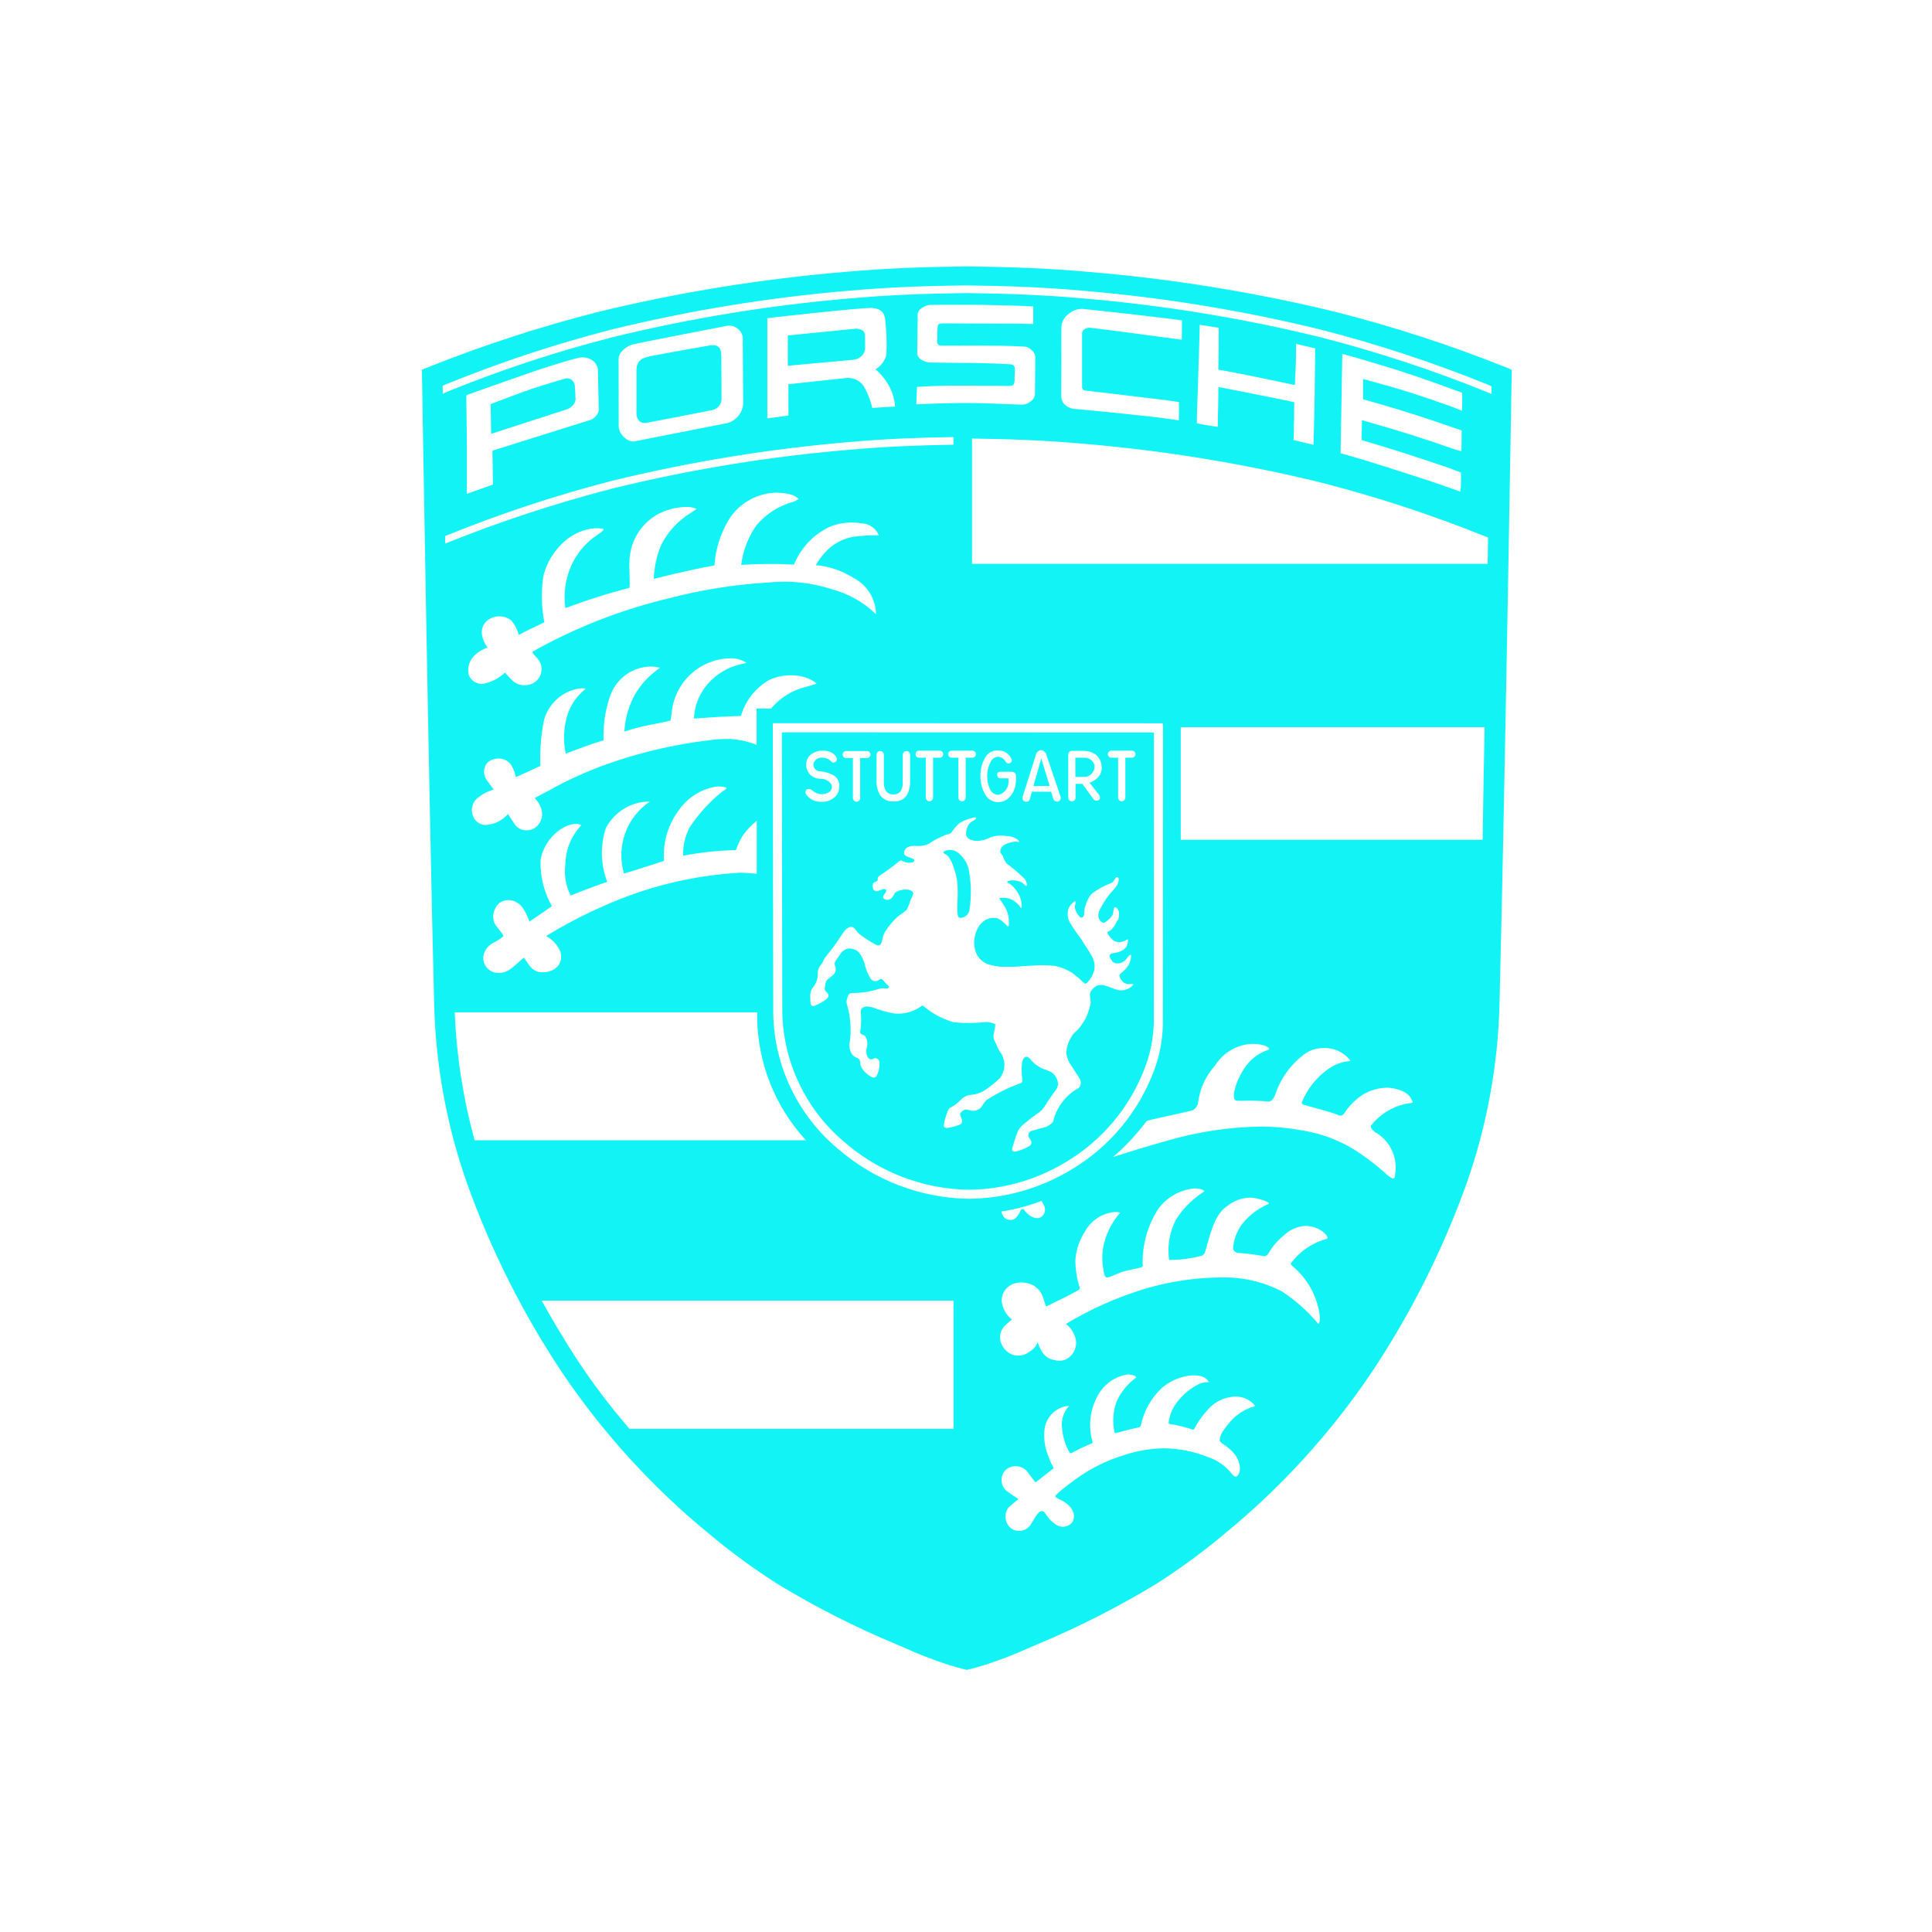 <svg width="80" height="80" viewBox="0 0 80 80" fill="none" xmlns="http://www.w3.org/2000/svg">
<path d="M40.11 11.033C41.813 11.054 43.341 11.104 45.034 11.255C48.488 11.541 51.915 12.094 55.283 12.91C57.725 13.53 60.123 14.312 62.461 15.251C62.508 15.27 62.553 15.291 62.598 15.315C62.598 15.315 62.312 32.842 62.092 41.53C62.034 44.089 61.571 46.622 60.718 49.033C59.732 51.776 58.418 54.389 56.805 56.815C55.118 59.319 53.077 61.563 50.746 63.478C49.834 64.245 48.872 64.951 47.867 65.592C46.293 66.546 44.651 67.381 42.952 68.088C42.39 68.326 41.9 68.554 41.454 68.705C40.991 68.884 40.517 69.032 40.034 69.147C39.551 69.032 39.076 68.884 38.613 68.705C38.167 68.554 37.678 68.329 37.116 68.088C35.418 67.381 33.774 66.546 32.2 65.592C31.195 64.951 30.233 64.245 29.321 63.478C26.991 61.563 24.95 59.319 23.263 56.815C21.65 54.389 20.336 51.776 19.35 49.033C18.497 46.622 18.033 44.089 17.976 41.53C17.756 32.867 17.471 15.407 17.47 15.307C17.47 15.307 17.517 15.29 17.614 15.251C19.952 14.312 22.351 13.53 24.792 12.91C28.16 12.094 31.587 11.541 35.04 11.255C36.733 11.105 38.262 11.054 39.965 11.033H40.11ZM46.69 56.912C46.433 56.953 46.189 57.052 45.977 57.201C45.764 57.351 45.588 57.547 45.462 57.776C45.298 58.067 45.193 58.39 45.155 58.723C45.118 59.056 45.147 59.394 45.242 59.715C45.242 59.724 45.241 59.732 45.237 59.74C45.233 59.748 45.228 59.756 45.221 59.762C44.932 59.881 44.651 60.015 44.377 60.165C44.357 60.175 44.328 60.197 44.287 60.142C44.115 59.844 44.011 59.511 43.981 59.168C43.954 58.997 43.965 58.821 44.016 58.655C44.066 58.489 44.154 58.337 44.273 58.21C44.031 58.228 43.801 58.325 43.619 58.486C43.437 58.646 43.313 58.862 43.265 59.101C43.203 59.491 43.248 59.892 43.395 60.258C43.456 60.433 43.53 60.603 43.617 60.766C43.622 60.775 43.623 60.785 43.621 60.795C43.619 60.805 43.613 60.814 43.605 60.819C43.567 60.847 43.027 61.261 42.926 61.349C42.897 61.373 42.871 61.377 42.851 61.355C42.83 61.332 42.58 60.987 42.575 60.982C42.526 60.912 42.464 60.854 42.393 60.809C42.321 60.764 42.241 60.733 42.157 60.72C42.074 60.706 41.988 60.709 41.906 60.729C41.824 60.748 41.746 60.785 41.678 60.835C41.616 60.888 41.566 60.953 41.53 61.026C41.495 61.1 41.475 61.181 41.472 61.263C41.469 61.344 41.482 61.426 41.512 61.502C41.542 61.578 41.587 61.648 41.645 61.705C41.787 61.827 42.142 62.054 42.173 62.075C42.027 62.185 41.886 62.304 41.754 62.43C41.659 62.56 41.618 62.722 41.64 62.881C41.661 63.04 41.743 63.185 41.869 63.285C41.986 63.371 42.132 63.407 42.275 63.388C42.419 63.368 42.549 63.294 42.639 63.181C42.764 63.038 42.927 62.635 43.091 62.584C43.327 62.511 43.226 62.811 43.764 63.156C43.86 63.211 43.972 63.232 44.082 63.216C44.192 63.2 44.294 63.148 44.371 63.069C44.556 62.853 44.539 62.377 43.83 62.063C43.771 62.03 43.642 61.987 43.718 61.911C43.891 61.75 44.073 61.599 44.263 61.457C44.353 61.391 44.443 61.325 44.53 61.257C45.142 60.812 45.823 60.472 46.546 60.252C47.084 60.073 47.647 59.977 48.214 59.971C48.826 59.98 49.432 60.101 50.002 60.327C50.409 60.459 50.767 60.713 51.028 61.053C51.226 61.305 51.374 60.968 51.338 60.726C51.306 60.509 51.23 60.175 50.615 59.776C50.501 59.7 50.493 59.654 50.518 59.548C50.542 59.442 50.553 59.325 50.944 58.867C51.211 58.561 51.561 58.339 51.952 58.231C52.007 58.204 51.781 58.028 51.781 58.028C51.598 57.894 51.376 57.824 51.149 57.83C50.782 57.84 50.43 57.98 50.156 58.226C49.869 58.502 49.63 58.824 49.447 59.179C49.44 59.185 49.43 59.19 49.421 59.194C49.411 59.197 49.401 59.198 49.392 59.197C49.073 59.089 48.744 59.01 48.411 58.96C48.398 58.957 48.392 58.914 48.392 58.893C48.435 58.559 48.575 58.246 48.795 57.992C49.029 57.705 49.322 57.471 49.652 57.306C49.924 57.191 50.088 57.262 50.046 57.21C49.983 57.131 49.907 56.932 49.33 56.953C48.886 56.996 48.465 57.172 48.124 57.46C47.67 57.878 47.36 58.43 47.238 59.036C47.225 59.065 47.203 59.087 47.175 59.101C46.842 59.171 46.529 59.252 46.206 59.34C46.19 59.343 46.151 59.326 46.15 59.313C46.057 58.89 46.085 58.449 46.233 58.042C46.411 57.642 46.693 57.297 47.048 57.041C47.028 56.923 46.713 56.912 46.69 56.912ZM22.432 53.858C22.884 54.676 23.372 55.491 23.898 56.301C24.557 57.302 25.281 58.258 26.065 59.163H39.483L39.484 53.858H22.432ZM49.425 49.212C49.14 49.244 48.865 49.333 48.615 49.475C48.366 49.617 48.147 49.808 47.974 50.037C47.526 50.724 47.296 51.532 47.315 52.353C47.314 52.382 47.352 52.454 47.22 52.49C46.99 52.553 46.646 52.596 46.395 52.691C46.199 52.766 45.879 52.933 45.799 52.888C45.718 52.842 45.706 52.682 45.688 52.551C45.632 52.257 45.629 51.955 45.68 51.66C45.777 51.133 46.014 50.641 46.365 50.236C46.465 50.15 45.461 50.07 44.934 50.978C44.701 51.333 44.562 51.741 44.529 52.165C44.528 52.547 44.586 52.928 44.701 53.292C44.729 53.392 44.662 53.418 44.655 53.42L44.474 53.521C44.132 53.713 43.628 53.943 43.343 54.087C43.328 54.083 43.313 54.076 43.301 54.066C43.182 53.722 43.167 53.487 42.836 53.253C42.7 53.171 42.547 53.121 42.389 53.108C42.231 53.094 42.072 53.116 41.924 53.173C41.79 53.231 41.676 53.328 41.597 53.45C41.517 53.573 41.476 53.716 41.477 53.862C41.491 54.014 41.535 54.161 41.608 54.295C41.681 54.428 41.781 54.544 41.9 54.637C41.892 54.644 41.843 54.689 41.659 54.847C41.524 54.96 41.438 55.122 41.417 55.297C41.396 55.472 41.443 55.649 41.547 55.791C41.602 55.878 41.675 55.953 41.761 56.01C41.846 56.067 41.943 56.106 42.044 56.123C42.145 56.14 42.249 56.136 42.349 56.111C42.448 56.085 42.541 56.038 42.622 55.974C42.781 55.888 42.904 55.749 42.969 55.58C43.031 55.74 43.164 56.245 43.658 56.314C43.758 56.347 43.865 56.356 43.97 56.339C44.074 56.322 44.173 56.28 44.257 56.216C44.395 56.112 44.493 55.963 44.535 55.795C44.578 55.627 44.562 55.45 44.49 55.293C44.421 55.104 44.297 54.94 44.134 54.823C45.156 54.206 46.25 53.719 47.392 53.372C48.416 53.065 49.478 52.905 50.547 52.896C51.424 52.871 52.294 53.069 53.074 53.471C53.643 53.841 54.154 54.296 54.587 54.819C54.683 54.776 54.642 54.497 54.642 54.434C54.528 53.643 54.123 52.923 53.507 52.417C53.405 52.326 53.467 52.292 53.488 52.266C53.857 51.785 54.376 51.442 54.961 51.291C55.057 51.258 54.718 50.762 54.036 50.762C53.711 50.785 53.404 50.922 53.169 51.149C52.925 51.343 52.717 51.58 52.555 51.847C52.529 51.891 52.448 52.035 52.339 52.015C51.975 51.947 51.606 51.901 51.236 51.876C51.227 51.874 51.023 51.818 51.065 51.627C51.1 51.276 51.234 50.943 51.451 50.665C51.736 50.313 52.102 50.036 52.517 49.857C52.667 49.781 51.994 49.577 51.738 49.591C51.391 49.607 51.058 49.736 50.791 49.959C50.242 50.328 50.065 51.313 49.901 51.836C49.893 51.872 49.876 51.906 49.852 51.934C49.827 51.962 49.797 51.983 49.763 51.996C49.322 52.114 48.869 52.173 48.413 52.172C48.33 51.608 48.424 51.032 48.682 50.525C48.897 50.176 49.169 49.867 49.487 49.611C49.6 49.516 49.72 49.428 49.845 49.35C49.94 49.288 49.634 49.191 49.425 49.212ZM43.129 49.725C42.59 49.932 42.031 50.08 41.46 50.165C41.475 50.212 41.492 50.258 41.513 50.303C41.535 50.365 41.577 50.418 41.631 50.455C41.685 50.492 41.749 50.512 41.815 50.511C41.999 50.538 42.135 50.408 42.273 50.103C42.292 50.078 42.372 50.044 42.39 50.073C42.534 50.311 42.866 50.527 43.092 50.407C43.136 50.38 43.174 50.344 43.204 50.302C43.234 50.259 43.254 50.211 43.265 50.16C43.275 50.109 43.274 50.057 43.264 50.006C43.253 49.955 43.232 49.907 43.202 49.865L43.129 49.725ZM32.035 29.945C32.004 29.945 31.999 29.958 31.999 29.989L32.018 41.961C32.036 43.031 32.283 44.085 32.743 45.051C33.203 46.017 33.866 46.873 34.685 47.559C36.198 48.877 38.129 49.614 40.133 49.64C41.613 49.623 43.062 49.212 44.332 48.449C45.938 47.504 47.166 46.028 47.807 44.274C48.023 43.68 48.14 43.054 48.151 42.422L48.157 29.983C48.156 29.973 48.15 29.963 48.143 29.957C48.135 29.951 48.124 29.948 48.114 29.949L32.035 29.945ZM47.741 30.328C47.746 30.328 47.751 30.328 47.756 30.329C47.76 30.331 47.765 30.333 47.769 30.336C47.772 30.339 47.775 30.343 47.777 30.348C47.779 30.352 47.78 30.358 47.78 30.362L47.777 42.323C47.766 42.931 47.655 43.532 47.448 44.104C46.84 45.788 45.668 47.207 44.133 48.12C42.924 48.853 41.541 49.249 40.129 49.266C38.215 49.24 36.373 48.53 34.935 47.264C34.152 46.601 33.52 45.777 33.081 44.848C32.642 43.919 32.407 42.905 32.392 41.877L32.374 30.367C32.374 30.336 32.378 30.323 32.409 30.323L47.741 30.328ZM51.709 43.234C51.425 43.267 51.152 43.364 50.91 43.518C50.669 43.671 50.465 43.877 50.315 44.121C49.925 44.55 49.678 45.089 49.608 45.665C49.596 45.744 49.56 45.818 49.507 45.877C49.453 45.936 49.384 45.979 49.307 45.999L47.83 46.327L47.486 46.411L47.284 46.673C47.004 47.018 46.702 47.345 46.38 47.651L46.084 47.91L46.536 47.77C47.265 47.535 48.1 47.298 48.333 47.233C49.611 46.859 50.934 46.663 52.265 46.649C52.859 46.656 53.451 46.716 54.035 46.828C54.8 46.963 55.531 47.25 56.184 47.672C56.587 47.937 56.972 48.231 57.334 48.552C57.428 48.651 57.538 48.734 57.66 48.797C57.77 48.797 57.756 48.738 57.77 48.615C57.827 48.274 57.776 47.922 57.625 47.611C57.474 47.299 57.232 47.042 56.93 46.875C56.93 46.875 56.715 46.706 56.769 46.606C57.132 46.148 57.642 45.83 58.211 45.705C58.313 45.681 58.536 45.686 58.493 45.621C58.45 45.556 58.397 45.154 57.576 45.05L57.501 45.04C57.115 45.032 56.735 45.137 56.408 45.343C56.108 45.545 55.852 45.806 55.655 46.109C55.633 46.146 55.599 46.173 55.559 46.186C55.518 46.199 55.474 46.197 55.435 46.181C55.078 46.028 54.366 45.861 53.959 45.739C53.932 45.73 53.896 45.67 53.904 45.648C54.053 45.279 54.272 44.942 54.548 44.656C55.425 43.754 55.992 44.03 55.894 43.888C55.76 43.723 55.588 43.592 55.394 43.507C55.199 43.422 54.987 43.384 54.775 43.399C54.494 43.4 54.22 43.493 53.996 43.664C53.428 44.092 53.007 44.687 52.791 45.366C52.761 45.427 52.725 45.484 52.685 45.539C52.646 45.579 52.595 45.606 52.54 45.615C52.261 45.588 51.979 45.575 51.698 45.577C51.634 45.577 51.365 45.588 51.205 45.577C50.968 45.562 51.115 44.874 51.512 44.258C51.745 43.881 52.106 43.6 52.528 43.469V43.468C52.638 43.413 52.369 43.188 51.709 43.234ZM40.298 33.859C40.098 33.904 39.906 33.979 39.73 34.082C39.601 34.201 39.486 34.333 39.387 34.478C39.364 34.504 39.336 34.524 39.304 34.537C39.265 34.554 39.228 34.544 39.185 34.56C39.043 34.614 38.898 34.687 38.76 34.752C38.622 34.817 38.511 34.928 38.369 34.979C38.259 35.013 38.145 35.031 38.03 35.033H38.02C37.794 35.012 37.492 35.014 37.438 35.287C37.431 35.314 37.432 35.343 37.443 35.369C37.454 35.395 37.474 35.417 37.498 35.431C37.538 35.455 37.58 35.476 37.624 35.491L37.764 35.542C37.796 35.55 37.827 35.567 37.85 35.592L37.855 35.603L37.86 35.616V35.643C37.852 35.663 37.839 35.679 37.821 35.691C37.804 35.704 37.784 35.711 37.763 35.712C37.639 35.74 37.51 35.722 37.398 35.664L37.372 35.651C37.348 35.636 37.319 35.631 37.29 35.635C37.262 35.639 37.236 35.653 37.217 35.675C36.971 35.876 36.715 36.065 36.449 36.24C36.421 36.257 36.396 36.279 36.374 36.303C36.36 36.319 36.349 36.34 36.345 36.361C36.342 36.379 36.342 36.398 36.345 36.415C36.354 36.476 36.283 36.504 36.235 36.519C36.209 36.526 36.185 36.541 36.167 36.563C36.149 36.584 36.138 36.612 36.137 36.64C36.133 36.684 36.136 36.729 36.147 36.773C36.15 36.797 36.159 36.821 36.174 36.841C36.188 36.861 36.208 36.877 36.23 36.888C36.252 36.899 36.276 36.905 36.301 36.904C36.325 36.904 36.35 36.898 36.372 36.887C36.438 36.861 36.504 36.839 36.572 36.819C36.59 36.813 36.609 36.811 36.628 36.814C36.647 36.817 36.666 36.825 36.681 36.837C36.685 36.841 36.689 36.846 36.692 36.852L36.697 36.863V36.875C36.699 36.895 36.696 36.915 36.687 36.933C36.661 36.976 36.632 37.018 36.6 37.057C36.568 37.103 36.544 37.169 36.6 37.208C36.645 37.245 36.702 37.264 36.76 37.261C36.818 37.258 36.873 37.234 36.914 37.194C36.956 37.149 36.991 37.098 37.017 37.042C37.042 36.984 37.089 36.936 37.147 36.91C37.26 36.862 37.381 36.835 37.504 36.834H37.511C37.597 36.831 37.683 36.853 37.757 36.899C37.779 36.911 37.797 36.931 37.808 36.955L37.812 36.972V37.009C37.791 37.093 37.757 37.174 37.71 37.247C37.688 37.298 37.675 37.365 37.651 37.432C37.627 37.498 37.591 37.566 37.571 37.619C37.552 37.672 37.541 37.678 37.496 37.716C37.389 37.806 37.24 37.896 37.136 37.989C36.948 38.167 36.784 38.368 36.647 38.587C36.605 38.656 36.574 38.732 36.555 38.811V38.818C36.516 39.009 36.479 39.239 36.253 39.111C36.037 38.992 35.829 38.859 35.63 38.713C35.556 38.656 35.492 38.587 35.44 38.51C35.243 38.222 35 38.477 34.87 38.687C34.663 39.01 34.437 39.322 34.192 39.617C34.153 39.665 34.12 39.718 34.097 39.775C34.064 39.855 34.018 39.929 33.96 39.993C33.891 40.084 33.856 40.197 33.862 40.311C33.867 40.506 33.807 40.698 33.69 40.855C33.605 40.944 33.555 41.063 33.552 41.188C33.552 41.296 33.553 41.404 33.559 41.512C33.564 41.592 33.594 41.663 33.685 41.657C33.707 41.654 33.728 41.648 33.747 41.64C33.912 41.576 34.066 41.489 34.206 41.381C34.226 41.364 34.246 41.347 34.264 41.327C34.285 41.306 34.3 41.278 34.305 41.248C34.31 41.218 34.305 41.187 34.292 41.159C34.284 41.144 34.274 41.131 34.263 41.118C34.253 41.108 34.243 41.098 34.232 41.089C34.198 41.065 34.171 41.031 34.157 40.991C34.155 40.983 34.154 40.974 34.152 40.965C34.148 40.928 34.15 40.89 34.159 40.855C34.171 40.807 34.18 40.759 34.187 40.711C34.189 40.683 34.197 40.655 34.21 40.63C34.223 40.605 34.24 40.583 34.262 40.565C34.337 40.502 34.413 40.442 34.488 40.381C34.541 40.337 34.579 40.277 34.596 40.21C34.612 40.143 34.608 40.072 34.581 40.008C34.572 39.983 34.565 39.958 34.562 39.932C34.561 39.919 34.56 39.906 34.562 39.893C34.572 39.833 34.599 39.778 34.638 39.732C34.687 39.66 34.737 39.59 34.788 39.519C34.858 39.401 34.971 39.315 35.103 39.28C35.186 39.27 35.27 39.278 35.35 39.304C35.429 39.33 35.501 39.374 35.562 39.432C35.694 39.6 35.785 39.798 35.825 40.009C35.873 40.181 35.944 40.346 36.035 40.499C36.052 40.531 36.076 40.559 36.105 40.581C36.133 40.603 36.167 40.617 36.202 40.624C36.237 40.631 36.274 40.63 36.309 40.62C36.343 40.611 36.375 40.592 36.402 40.569L36.424 40.556C36.431 40.551 36.439 40.548 36.447 40.545C36.471 40.539 36.497 40.54 36.52 40.55C36.542 40.56 36.56 40.576 36.572 40.598C36.635 40.673 36.704 40.745 36.776 40.811C36.862 40.864 36.788 40.93 36.717 40.929C36.658 40.929 36.6 40.929 36.541 40.925C36.49 40.922 36.438 40.931 36.391 40.95C36.04 41.061 35.673 41.118 35.306 41.119C35.282 41.119 35.259 41.122 35.235 41.126C35.214 41.13 35.192 41.138 35.175 41.151C35.157 41.165 35.143 41.182 35.133 41.201C35.127 41.214 35.121 41.228 35.116 41.241C35.103 41.276 35.09 41.312 35.078 41.347C35.045 41.43 35.044 41.522 35.074 41.606C35.222 42.109 35.26 42.639 35.185 43.158C35.166 43.25 35.167 43.345 35.188 43.437C35.21 43.528 35.25 43.614 35.308 43.688C35.352 43.741 35.413 43.779 35.48 43.798C35.507 43.806 35.533 43.82 35.556 43.838C35.602 43.893 35.627 43.964 35.625 44.035C35.633 44.137 35.674 44.232 35.742 44.308C35.834 44.424 35.949 44.52 36.08 44.59C36.094 44.597 36.109 44.602 36.123 44.608C36.14 44.615 36.158 44.619 36.177 44.619C36.195 44.62 36.214 44.617 36.231 44.611C36.248 44.604 36.264 44.594 36.277 44.581C36.291 44.568 36.301 44.552 36.309 44.535C36.387 44.368 36.425 44.184 36.42 43.999C36.418 43.957 36.403 43.916 36.376 43.884C36.349 43.851 36.311 43.828 36.27 43.819C36.261 43.816 36.253 43.814 36.244 43.813C36.213 43.811 36.183 43.822 36.159 43.843L36.149 43.848C36.135 43.856 36.12 43.862 36.103 43.866H36.054C36.046 43.865 36.037 43.863 36.029 43.861C36.022 43.857 36.014 43.853 36.007 43.849C35.961 43.818 35.926 43.773 35.905 43.722C35.863 43.618 35.855 43.503 35.886 43.395C35.894 43.364 35.901 43.332 35.907 43.3C35.919 43.251 35.921 43.2 35.913 43.15C35.908 43.097 35.895 43.046 35.873 42.998C35.835 42.914 35.823 42.882 35.753 42.858L35.73 42.849C35.699 42.837 35.668 42.821 35.642 42.8C35.637 42.795 35.633 42.791 35.629 42.785C35.622 42.774 35.618 42.761 35.617 42.748C35.616 42.735 35.617 42.722 35.621 42.71C35.66 42.466 35.668 42.218 35.647 41.972C35.646 41.891 35.63 41.806 35.697 41.745C35.866 41.603 36.149 41.717 36.325 41.783C36.556 41.865 36.794 41.926 37.035 41.967H37.041C37.434 42.005 37.828 41.897 38.148 41.664C38.178 41.639 38.183 41.631 38.216 41.651C38.344 41.727 38.424 41.816 38.553 41.898C38.843 42.089 39.16 42.234 39.493 42.33C39.942 42.373 40.393 42.37 40.841 42.319C40.954 42.326 41.066 42.35 41.172 42.39C41.184 42.394 41.195 42.401 41.202 42.412C41.209 42.423 41.213 42.436 41.212 42.449C41.201 42.615 41.137 42.772 41.137 42.938C41.148 43.027 41.18 43.113 41.23 43.188C41.27 43.263 41.296 43.37 41.343 43.441L41.39 43.528C41.516 43.685 41.586 43.88 41.589 44.081C41.592 44.283 41.527 44.48 41.404 44.64C41.236 44.804 41.053 44.954 40.859 45.088C40.676 45.227 40.457 45.312 40.228 45.333C40.077 45.341 39.932 45.402 39.821 45.507C39.695 45.64 39.55 45.754 39.391 45.846C39.358 45.858 39.328 45.878 39.305 45.903C39.281 45.929 39.263 45.959 39.253 45.992C39.175 46.177 39.119 46.369 39.084 46.566C39.06 46.68 39.142 46.718 39.241 46.704C39.409 46.68 39.573 46.635 39.73 46.571C39.753 46.564 39.775 46.553 39.792 46.536C39.81 46.52 39.823 46.499 39.832 46.477C39.841 46.454 39.845 46.43 39.843 46.406C39.841 46.382 39.833 46.359 39.821 46.338L39.769 46.194C39.763 46.181 39.759 46.166 39.757 46.151V46.117C39.763 46.1 39.772 46.085 39.783 46.071C39.811 46.037 39.844 46.008 39.881 45.984C39.926 45.953 39.981 45.938 40.036 45.944C40.072 45.951 40.108 45.961 40.143 45.971C40.241 46.006 40.348 46.005 40.446 45.97C40.544 45.934 40.627 45.865 40.681 45.776C40.695 45.753 40.709 45.73 40.723 45.707C40.761 45.641 40.812 45.583 40.873 45.537C41.3 45.261 41.758 45.035 42.236 44.863C42.257 44.858 42.277 44.847 42.293 44.833C42.309 44.819 42.322 44.801 42.329 44.78C42.338 44.721 42.335 44.661 42.32 44.604C42.302 44.434 42.299 44.262 42.312 44.092C42.316 43.974 42.358 43.763 42.51 43.759C42.54 43.763 42.57 43.774 42.596 43.79C42.622 43.807 42.644 43.829 42.661 43.855C42.814 44.05 43.019 44.199 43.253 44.28C43.323 44.305 43.392 44.33 43.46 44.361C43.549 44.401 43.627 44.464 43.687 44.542C43.746 44.621 43.785 44.713 43.801 44.811C43.811 44.864 43.811 44.919 43.8 44.972C43.788 45.025 43.765 45.075 43.733 45.119C43.569 45.334 43.414 45.558 43.273 45.788C43.199 45.908 43.102 46.012 42.986 46.091C42.808 46.211 42.637 46.341 42.475 46.482C42.343 46.568 42.233 46.685 42.153 46.821C42.063 47.054 41.985 47.292 41.918 47.532C41.88 47.672 41.965 47.703 42.087 47.676C42.269 47.63 42.445 47.559 42.608 47.465C42.633 47.451 42.656 47.433 42.675 47.411C42.698 47.383 42.71 47.347 42.709 47.311C42.701 47.247 42.675 47.188 42.634 47.139C42.605 47.107 42.587 47.067 42.583 47.025C42.579 46.982 42.59 46.939 42.613 46.903C42.639 46.866 42.676 46.839 42.72 46.827C42.851 46.786 42.983 46.752 43.116 46.716C43.29 46.691 43.452 46.61 43.575 46.484C43.599 46.455 43.616 46.419 43.625 46.382V46.372L43.632 46.341C43.789 45.799 44.152 45.341 44.642 45.064C44.671 45.046 44.697 45.022 44.715 44.992C44.733 44.963 44.745 44.93 44.747 44.896C44.759 44.828 44.751 44.758 44.725 44.694L44.355 44.119C44.247 43.971 44.177 43.798 44.152 43.615C44.156 43.422 44.204 43.231 44.293 43.06C44.326 43.011 44.356 42.96 44.384 42.908C44.449 42.765 44.575 42.715 44.673 42.584C44.775 42.459 44.867 42.325 44.949 42.186C45.031 42.003 45.097 41.813 45.147 41.619C45.194 41.472 45.12 41.308 45.134 41.154C45.143 41.097 45.168 41.044 45.205 40.999C45.269 40.908 45.358 40.839 45.462 40.8C45.57 40.774 45.683 40.781 45.787 40.82C45.98 40.876 46.108 40.951 46.304 40.997C46.406 41.018 46.513 41.012 46.612 40.979C46.719 40.951 46.816 40.893 46.894 40.814C46.923 40.794 46.927 40.735 46.898 40.738C46.818 40.754 46.735 40.754 46.655 40.738C46.574 40.722 46.502 40.675 46.454 40.608C46.403 40.55 46.367 40.48 46.349 40.404C46.349 40.356 46.393 40.316 46.431 40.285C46.553 40.195 46.657 40.081 46.737 39.951C46.8 39.832 46.835 39.7 46.838 39.566C46.837 39.542 46.791 39.531 46.773 39.546C46.691 39.626 46.637 39.744 46.541 39.807C46.452 39.867 46.346 39.898 46.239 39.893C46.166 39.887 46.098 39.853 46.048 39.799C46.002 39.737 45.966 39.667 45.945 39.593C45.922 39.53 46.022 39.481 46.087 39.468C46.227 39.458 46.364 39.417 46.486 39.348C46.566 39.301 46.629 39.23 46.668 39.147C46.691 39.08 46.704 39.01 46.705 38.94C46.705 38.908 46.722 38.889 46.691 38.899C46.616 38.923 46.566 38.967 46.501 38.986C46.441 39.006 46.378 39.015 46.315 39.011C46.253 39.007 46.191 38.991 46.135 38.963C46.021 38.879 45.927 38.771 45.86 38.647C45.845 38.623 45.86 38.575 45.886 38.57C45.999 38.547 46.101 38.419 46.188 38.268C46.206 38.237 46.223 38.204 46.236 38.17C46.253 38.126 46.305 38.081 46.312 38.06C46.332 37.97 46.34 37.878 46.335 37.786C46.324 37.708 46.286 37.636 46.228 37.583C46.213 37.565 46.153 37.562 46.138 37.583C46.087 37.678 46.117 37.8 46.062 37.893C46 37.99 45.92 38.075 45.826 38.143C45.779 38.178 45.713 38.228 45.66 38.203C45.616 38.181 45.577 38.149 45.546 38.109C45.515 38.07 45.494 38.024 45.483 37.976C45.47 37.86 45.495 37.743 45.554 37.643C45.66 37.432 45.787 37.232 45.931 37.046C46.038 36.909 46.15 36.818 46.247 36.667C46.314 36.567 46.365 36.357 46.275 36.323C46.186 36.291 46.134 36.499 46.055 36.545C45.745 36.662 45.453 36.821 45.188 37.019C45.065 37.181 44.976 37.368 44.928 37.566C44.888 37.673 44.914 37.835 44.869 37.939C44.852 37.978 44.77 38.015 44.737 37.991C44.637 37.899 44.563 37.78 44.523 37.65C44.502 37.56 44.508 37.467 44.542 37.381C44.556 37.346 44.528 37.313 44.502 37.328C44.381 37.397 44.288 37.507 44.242 37.639C44.189 37.816 44.205 38.007 44.285 38.173C44.434 38.421 44.596 38.661 44.773 38.89C44.902 39.108 45.069 39.338 45.183 39.546C45.3 39.72 45.347 39.933 45.316 40.141C45.269 40.356 45.159 40.553 45 40.705C44.98 40.718 44.935 40.741 44.916 40.726C44.751 40.569 44.578 40.422 44.397 40.284C44.176 40.144 43.931 40.046 43.675 39.994C43.357 39.959 43.036 39.956 42.718 39.986C42.382 39.996 42.047 40.046 41.712 40.034C41.44 40.047 41.168 40.01 40.908 39.927C40.714 39.852 40.552 39.712 40.45 39.529C40.357 39.336 40.321 39.12 40.348 38.907C40.361 38.734 40.413 38.565 40.499 38.413C40.57 38.278 40.678 38.166 40.81 38.092C40.96 38.01 41.135 37.985 41.302 38.024C41.384 38.06 41.461 38.109 41.528 38.17C41.596 38.226 41.658 38.287 41.715 38.354C41.722 38.363 41.768 38.353 41.77 38.341C41.794 38.114 41.761 37.885 41.675 37.674C41.592 37.511 41.493 37.355 41.381 37.211C41.37 37.176 41.476 37.179 41.513 37.176C41.694 37.166 41.872 37.22 42.018 37.327C42.117 37.396 42.202 37.485 42.266 37.589C42.272 37.6 42.302 37.589 42.302 37.577C42.318 37.302 42.225 37.031 42.043 36.824C41.962 36.706 41.852 36.609 41.725 36.544C41.649 36.517 41.78 36.457 41.847 36.456C41.99 36.442 42.135 36.464 42.269 36.519C42.317 36.542 42.361 36.574 42.398 36.612C42.425 36.638 42.454 36.661 42.485 36.681C42.51 36.695 42.536 36.651 42.526 36.623C42.51 36.542 42.478 36.464 42.432 36.396C42.219 36.185 41.993 35.989 41.754 35.81C41.727 35.793 41.701 35.774 41.678 35.753C41.612 35.661 41.561 35.559 41.527 35.45C41.513 35.409 41.452 35.369 41.429 35.311C41.413 35.253 41.42 35.19 41.447 35.137C41.517 35.006 41.581 34.982 41.727 34.917C41.838 34.881 41.952 34.857 42.068 34.846C42.104 34.84 42.14 34.881 42.175 34.869C42.194 34.863 42.204 34.812 42.148 34.771C42.011 34.673 41.846 34.62 41.678 34.619C41.455 34.582 41.227 34.599 41.013 34.669C40.854 34.758 40.677 34.81 40.495 34.82C40.377 34.826 40.259 34.803 40.152 34.752C40.114 34.734 40.081 34.707 40.055 34.674C40.029 34.641 40.01 34.603 40.001 34.562C39.996 34.424 40.029 34.288 40.096 34.168C40.149 34.081 40.228 34.013 40.321 33.973C40.384 33.94 40.427 33.915 40.423 33.871C40.418 33.828 40.331 33.847 40.298 33.859ZM18.828 41.917C18.902 43.709 19.178 45.486 19.653 47.215L19.656 47.214H33.372C32.095 45.831 31.375 44.021 31.352 42.135V41.917H18.828ZM29.693 32.566C29.382 32.611 29.083 32.718 28.814 32.882C28.546 33.046 28.313 33.262 28.13 33.519C27.666 34.126 27.439 34.884 27.494 35.648C27.339 35.695 26.062 36.116 25.836 36.169C25.676 35.622 25.694 35.038 25.887 34.502C26.08 33.966 26.439 33.506 26.911 33.189C26.534 33.187 26.163 33.289 25.841 33.486C25.518 33.681 25.256 33.963 25.083 34.299C24.849 35.024 24.871 35.807 25.145 36.518C24.738 36.639 23.629 37.082 23.629 37.082C23.425 36.677 23.349 36.218 23.411 35.769C23.424 35.17 23.662 34.599 24.076 34.168C23.565 33.922 22.535 34.61 22.384 35.626C22.362 36.289 22.525 36.946 22.854 37.522C22.57 37.724 22.09 38.047 21.931 38.155C21.885 38.103 21.734 37.571 21.447 37.399C21.339 37.319 21.208 37.274 21.073 37.271C20.939 37.267 20.806 37.304 20.693 37.378C20.578 37.474 20.494 37.603 20.452 37.747C20.411 37.892 20.414 38.046 20.461 38.189C20.536 38.389 20.814 38.623 20.849 38.767C20.72 38.874 20.578 38.966 20.428 39.039C20.327 39.089 20.239 39.161 20.169 39.249C20.099 39.337 20.049 39.44 20.023 39.55C20.006 39.638 20.008 39.729 20.029 39.816C20.051 39.904 20.091 39.985 20.148 40.055C20.209 40.13 20.286 40.191 20.374 40.232C20.462 40.272 20.559 40.292 20.656 40.289C20.802 40.287 20.944 40.246 21.069 40.173C21.216 40.09 21.646 39.681 21.693 39.655C21.852 39.827 21.982 40.277 22.49 40.26C23.056 40.244 23.331 39.843 23.207 39.412C23.09 39.133 22.88 38.903 22.614 38.76C23.366 38.298 24.148 37.888 24.956 37.533C26.747 36.723 28.67 36.25 30.631 36.138C30.846 36.138 31.117 36.158 31.335 36.18V33.99C31.12 34.156 30.932 34.353 30.774 34.574C30.651 34.771 30.55 34.981 30.473 35.2C30.458 35.201 29.959 35.212 29.458 35.261C28.954 35.31 28.303 35.427 28.29 35.43L28.284 35.381C28.282 34.994 28.375 34.612 28.552 34.268C28.922 33.705 29.378 33.203 29.903 32.782L29.979 32.733C30.075 32.666 30.076 32.666 30.08 32.614C29.955 32.577 29.824 32.56 29.693 32.566ZM39.405 35.197C39.513 35.211 39.614 35.258 39.694 35.331C39.826 35.438 39.934 35.571 40.012 35.722C40.09 35.873 40.135 36.039 40.147 36.208C40.215 36.67 40.218 37.138 40.154 37.601C40.154 37.674 40.135 37.745 40.099 37.809C40.063 37.872 40.011 37.925 39.948 37.962C39.886 37.992 39.817 38.007 39.748 38.005C39.673 38.005 39.646 37.888 39.64 37.717V37.523C39.64 37.441 39.644 37.366 39.65 37.285C39.655 37.229 39.655 37.172 39.656 37.116C39.658 37.061 39.656 36.986 39.656 36.92C39.65 36.779 39.656 36.635 39.635 36.495C39.609 36.324 39.569 36.154 39.514 35.989C39.482 35.888 39.445 35.789 39.403 35.691C39.384 35.645 39.346 35.593 39.324 35.548C39.303 35.506 39.274 35.468 39.239 35.436C39.188 35.389 39.115 35.367 39.07 35.314C39.055 35.295 39.071 35.269 39.092 35.255C39.188 35.204 39.297 35.184 39.405 35.197ZM48.892 30.113V34.776H61.393C61.413 33.257 61.444 31.679 61.474 30.115L61.477 30.113H48.892ZM30.258 27.26C29.635 27.265 29.038 27.505 28.584 27.933C28.13 28.36 27.853 28.943 27.809 29.567C27.797 29.645 27.766 29.832 27.765 29.839C27.765 29.839 27.275 29.95 27.05 29.99C26.645 30.061 26.245 30.162 25.855 30.293C25.88 29.812 26.001 29.341 26.212 28.908C26.418 28.504 26.706 28.146 27.058 27.86C27.145 27.786 27.237 27.716 27.332 27.651C27.209 27.619 27.082 27.601 26.955 27.6C26.593 27.603 26.24 27.715 25.942 27.922C25.645 28.129 25.416 28.422 25.286 28.761C25.064 29.367 24.965 30.013 24.993 30.658C24.621 30.75 23.774 31.074 23.428 31.209C23.327 30.746 23.332 30.266 23.441 29.805C23.529 29.406 23.725 29.04 24.007 28.746C24.085 28.666 24.167 28.59 24.254 28.52C24.231 28.513 24.157 28.467 23.815 28.543C23.513 28.622 23.236 28.777 23.012 28.995C22.787 29.213 22.622 29.486 22.534 29.787C22.401 30.42 22.348 31.068 22.376 31.714C22.166 31.819 21.483 32.127 21.361 32.178C21.327 32.007 21.265 31.842 21.178 31.691C21.12 31.604 21.042 31.533 20.951 31.483C20.86 31.434 20.758 31.408 20.654 31.407C20.532 31.409 20.411 31.438 20.302 31.493C20.248 31.521 20.2 31.56 20.161 31.608C20.122 31.655 20.093 31.709 20.075 31.768C20.05 31.843 20.041 31.923 20.047 32.002C20.053 32.081 20.075 32.158 20.111 32.229C20.16 32.317 20.218 32.4 20.284 32.477C20.335 32.539 20.44 32.693 20.44 32.693C20.218 32.755 20.009 32.86 19.827 33.002C19.692 33.093 19.596 33.232 19.558 33.39C19.519 33.548 19.54 33.715 19.617 33.858C19.665 33.952 19.739 34.031 19.829 34.084C19.92 34.138 20.024 34.164 20.129 34.16C20.478 34.135 20.803 33.972 21.033 33.707C21.039 33.716 21.275 34.071 21.311 34.126C21.364 34.207 21.438 34.273 21.524 34.318C21.611 34.362 21.707 34.384 21.804 34.381C21.912 34.382 22.018 34.355 22.113 34.305C22.217 34.241 22.303 34.152 22.362 34.045C22.421 33.938 22.451 33.818 22.449 33.695C22.434 33.48 22.347 33.276 22.2 33.117L22.145 33.042L22.641 32.78C23.433 32.333 24.263 31.953 25.119 31.646C26.489 31.159 27.909 30.826 29.352 30.653C29.648 30.609 29.948 30.591 30.247 30.601C30.619 30.623 30.984 30.705 31.33 30.843V29.339H31.927C32.31 28.884 32.829 28.566 33.407 28.432C33.407 28.432 33.701 28.348 33.816 28.309C33.757 28.252 33.689 28.203 33.615 28.165C33.35 28.025 33.053 27.955 32.754 27.962C32.447 27.96 32.142 28.024 31.862 28.151C31.288 28.474 30.863 29.011 30.681 29.647C30.681 29.647 29.989 29.669 29.725 29.687L28.733 29.754C28.743 29.585 28.768 29.416 28.809 29.251C28.9 28.917 29.064 28.607 29.286 28.343C29.668 27.895 30.192 27.591 30.77 27.483C30.822 27.471 30.877 27.457 30.908 27.446C30.715 27.32 30.488 27.255 30.258 27.26ZM41.324 31.077C41.215 31.068 41.106 31.093 41.011 31.147C40.916 31.201 40.839 31.282 40.79 31.38C40.66 31.602 40.594 31.857 40.599 32.114C40.591 32.376 40.652 32.634 40.775 32.864C40.825 32.968 40.903 33.057 41 33.119C41.097 33.181 41.209 33.215 41.324 33.217C41.452 33.215 41.576 33.179 41.685 33.113C41.87 32.973 41.997 32.77 42.045 32.543C42.066 32.421 42.077 32.297 42.074 32.173C42.074 32.072 42.049 31.959 41.898 31.959L41.897 31.957H41.433C41.307 31.957 41.291 32.022 41.291 32.078C41.289 32.098 41.291 32.117 41.298 32.136C41.304 32.154 41.314 32.171 41.327 32.186C41.34 32.2 41.357 32.211 41.375 32.219C41.393 32.226 41.413 32.23 41.433 32.23H41.761V32.322C41.772 32.452 41.737 32.582 41.664 32.69C41.591 32.797 41.482 32.876 41.357 32.912C41.278 32.915 41.198 32.892 41.132 32.848C41.066 32.803 41.015 32.739 40.986 32.664C40.909 32.491 40.871 32.303 40.876 32.113C40.877 31.926 40.923 31.742 41.008 31.575C41.032 31.508 41.075 31.449 41.132 31.406C41.189 31.364 41.257 31.339 41.328 31.334C41.395 31.34 41.46 31.363 41.516 31.401C41.571 31.438 41.617 31.49 41.648 31.55C41.664 31.578 41.69 31.599 41.722 31.608C41.753 31.617 41.788 31.614 41.816 31.599C41.831 31.595 41.844 31.587 41.855 31.577C41.867 31.568 41.877 31.556 41.884 31.543C41.891 31.53 41.895 31.515 41.897 31.5C41.898 31.485 41.896 31.47 41.892 31.455C41.852 31.338 41.774 31.238 41.672 31.17C41.569 31.102 41.447 31.069 41.324 31.077ZM34.07 31.081C33.913 31.077 33.757 31.121 33.626 31.208C33.558 31.251 33.501 31.309 33.459 31.378C33.417 31.447 33.391 31.524 33.383 31.605C33.375 31.691 33.385 31.779 33.414 31.86C33.443 31.942 33.489 32.018 33.549 32.08C33.661 32.187 33.81 32.247 33.965 32.247C34.056 32.243 34.147 32.262 34.228 32.304C34.31 32.346 34.379 32.409 34.43 32.486C34.449 32.532 34.453 32.584 34.443 32.634C34.433 32.684 34.408 32.729 34.372 32.765C34.272 32.847 34.146 32.891 34.017 32.887C33.877 32.884 33.743 32.83 33.64 32.736C33.616 32.708 33.584 32.687 33.55 32.676C33.515 32.665 33.477 32.663 33.441 32.671C33.335 32.707 33.351 32.837 33.358 32.861C33.425 32.969 33.519 33.057 33.631 33.116C33.742 33.176 33.867 33.205 33.993 33.2C34.102 33.208 34.211 33.193 34.313 33.156C34.416 33.12 34.51 33.061 34.589 32.986C34.697 32.872 34.755 32.72 34.752 32.563C34.759 32.48 34.743 32.396 34.709 32.32C34.675 32.245 34.622 32.178 34.555 32.129H34.56C34.362 32.014 34.141 31.948 33.913 31.934C33.877 31.928 33.842 31.914 33.81 31.895C33.779 31.875 33.752 31.85 33.731 31.82C33.71 31.789 33.695 31.754 33.688 31.718C33.68 31.682 33.681 31.645 33.688 31.608C33.712 31.534 33.761 31.47 33.827 31.427C33.893 31.384 33.972 31.366 34.05 31.374C34.121 31.372 34.191 31.386 34.256 31.414C34.321 31.443 34.38 31.486 34.427 31.539C34.509 31.638 34.657 31.529 34.657 31.446C34.657 31.351 34.512 31.085 34.07 31.081ZM43.111 31.06C43.062 31.065 43.015 31.085 42.977 31.117C42.94 31.149 42.912 31.192 42.899 31.24L42.341 33.006C42.334 33.027 42.333 33.05 42.337 33.071C42.341 33.093 42.35 33.114 42.364 33.131C42.376 33.149 42.392 33.165 42.41 33.177C42.428 33.188 42.449 33.196 42.471 33.198C42.546 33.198 42.615 33.188 42.643 33.092L42.727 32.782H43.524L43.616 33.085C43.627 33.117 43.648 33.144 43.675 33.163C43.702 33.182 43.735 33.192 43.768 33.191C43.792 33.193 43.817 33.187 43.84 33.177C43.863 33.166 43.883 33.151 43.898 33.131C43.912 33.106 43.92 33.078 43.922 33.049C43.923 33.02 43.918 32.991 43.906 32.964L43.322 31.233C43.306 31.188 43.278 31.148 43.241 31.117C43.204 31.087 43.159 31.067 43.111 31.06ZM35.039 31.097C35 31.097 34.963 31.112 34.935 31.14C34.908 31.167 34.894 31.205 34.894 31.243C34.894 31.282 34.908 31.319 34.935 31.347C34.963 31.374 35 31.39 35.039 31.39H35.317V33.046C35.318 33.086 35.333 33.124 35.361 33.153C35.39 33.181 35.428 33.197 35.468 33.197C35.508 33.197 35.546 33.181 35.574 33.153C35.602 33.124 35.618 33.086 35.618 33.046V31.391L35.898 31.39C35.937 31.39 35.974 31.374 36.001 31.347C36.028 31.319 36.044 31.282 36.044 31.243C36.044 31.204 36.028 31.167 36.001 31.14C35.974 31.113 35.937 31.097 35.898 31.097H35.039ZM36.446 31.099C36.407 31.099 36.368 31.114 36.34 31.143C36.312 31.171 36.296 31.21 36.296 31.25V32.297C36.281 32.519 36.334 32.74 36.446 32.932C36.51 33.017 36.594 33.085 36.69 33.129C36.787 33.173 36.892 33.192 36.998 33.184C37.104 33.194 37.211 33.177 37.308 33.133C37.404 33.089 37.487 33.019 37.549 32.932C37.628 32.786 37.674 32.627 37.685 32.463V31.251C37.685 31.211 37.67 31.172 37.642 31.144C37.613 31.115 37.575 31.1 37.535 31.1C37.495 31.1 37.457 31.115 37.429 31.144C37.4 31.172 37.384 31.211 37.384 31.251L37.379 31.25V32.487C37.372 32.582 37.343 32.674 37.296 32.757C37.262 32.804 37.216 32.842 37.163 32.865C37.11 32.889 37.052 32.898 36.994 32.893C36.936 32.897 36.878 32.888 36.824 32.864C36.77 32.841 36.724 32.803 36.688 32.757C36.621 32.647 36.59 32.52 36.598 32.392V31.25C36.598 31.21 36.582 31.171 36.554 31.143C36.525 31.114 36.486 31.099 36.446 31.099ZM38.057 31.083C38.018 31.083 37.98 31.098 37.953 31.125C37.926 31.152 37.911 31.19 37.911 31.229C37.911 31.267 37.926 31.305 37.953 31.332C37.98 31.36 38.018 31.375 38.057 31.375H38.334V33.028C38.334 33.048 38.338 33.068 38.346 33.086C38.353 33.104 38.365 33.121 38.379 33.135C38.393 33.149 38.409 33.16 38.428 33.168C38.446 33.176 38.466 33.18 38.485 33.18C38.505 33.18 38.525 33.176 38.543 33.168C38.561 33.16 38.578 33.149 38.592 33.135C38.606 33.121 38.617 33.104 38.624 33.086C38.632 33.068 38.636 33.048 38.636 33.028V31.375H38.911C38.95 31.375 38.986 31.359 39.014 31.332C39.041 31.305 39.057 31.267 39.057 31.229C39.057 31.19 39.041 31.152 39.014 31.125C38.986 31.098 38.95 31.083 38.911 31.083H38.057ZM39.407 31.083C39.369 31.083 39.331 31.098 39.304 31.125C39.276 31.152 39.262 31.19 39.262 31.229C39.262 31.267 39.276 31.305 39.304 31.332C39.331 31.36 39.369 31.375 39.407 31.375H39.685V33.028C39.685 33.069 39.701 33.107 39.73 33.135C39.758 33.163 39.796 33.18 39.836 33.18C39.876 33.18 39.914 33.163 39.942 33.135C39.97 33.107 39.986 33.068 39.986 33.028V31.375H40.262C40.3 31.375 40.337 31.359 40.364 31.332C40.392 31.305 40.407 31.267 40.407 31.229C40.407 31.19 40.392 31.152 40.364 31.125C40.337 31.098 40.3 31.083 40.262 31.083H39.407ZM46.019 31.083C45.98 31.083 45.943 31.098 45.916 31.125C45.889 31.152 45.873 31.19 45.873 31.229C45.873 31.267 45.889 31.305 45.916 31.332C45.943 31.359 45.98 31.375 46.019 31.375H46.298V33.028C46.298 33.068 46.314 33.107 46.342 33.135C46.37 33.163 46.408 33.18 46.448 33.18C46.488 33.18 46.526 33.163 46.555 33.135C46.583 33.107 46.599 33.069 46.599 33.028V31.375H46.87C46.909 31.375 46.946 31.36 46.974 31.332C47.001 31.305 47.016 31.267 47.016 31.229C47.016 31.19 47.001 31.152 46.974 31.125C46.946 31.098 46.909 31.083 46.87 31.083H46.019ZM44.395 31.092C44.373 31.09 44.35 31.093 44.329 31.102C44.308 31.11 44.29 31.123 44.274 31.14C44.248 31.173 44.234 31.215 44.235 31.258V33.016C44.233 33.037 44.235 33.058 44.241 33.078C44.248 33.098 44.258 33.117 44.273 33.132C44.287 33.147 44.305 33.159 44.324 33.167C44.344 33.175 44.365 33.179 44.386 33.178C44.407 33.179 44.428 33.176 44.447 33.168C44.467 33.16 44.485 33.148 44.499 33.133C44.513 33.117 44.525 33.099 44.531 33.079C44.538 33.059 44.539 33.037 44.536 33.016V32.459H44.819L45.272 33.084C45.286 33.105 45.306 33.123 45.329 33.135C45.352 33.147 45.378 33.153 45.404 33.153C45.493 33.153 45.547 33.105 45.55 33.028C45.548 32.979 45.529 32.931 45.495 32.895L45.114 32.408L45.163 32.392C45.269 32.353 45.365 32.291 45.443 32.21C45.507 32.149 45.556 32.074 45.586 31.991C45.616 31.908 45.626 31.818 45.615 31.731C45.61 31.634 45.585 31.539 45.54 31.453C45.495 31.367 45.432 31.292 45.355 31.233C45.206 31.136 45.031 31.087 44.853 31.092H44.395ZM43.463 32.546H42.79L43.118 31.412L43.463 32.546ZM44.89 31.375C44.946 31.372 45.002 31.38 45.056 31.399C45.109 31.417 45.158 31.447 45.2 31.485C45.238 31.517 45.269 31.558 45.29 31.604C45.311 31.649 45.324 31.698 45.325 31.748C45.323 31.808 45.309 31.868 45.283 31.922C45.257 31.976 45.22 32.025 45.175 32.065C45.13 32.104 45.076 32.133 45.019 32.151C44.961 32.168 44.901 32.174 44.842 32.167L44.528 32.169V31.375H44.89ZM32.164 20.399C31.773 20.405 31.39 20.506 31.048 20.695C30.706 20.884 30.414 21.155 30.199 21.483C29.841 22.067 29.63 22.729 29.582 23.413C28.427 23.62 27.097 23.964 27.073 23.97C27.089 23.493 27.189 23.022 27.37 22.58C27.646 22.026 28.073 21.562 28.601 21.241C28.601 21.241 28.802 21.11 28.849 21.07C28.689 21.003 28.516 20.977 28.344 20.995C27.954 21.01 27.573 21.113 27.23 21.298C26.877 21.496 26.583 21.784 26.378 22.134C26.173 22.484 26.064 22.883 26.064 23.288C26.046 23.468 26.097 24.171 26.064 24.341C25.165 24.572 24.279 24.853 23.41 25.181C23.326 24.577 23.413 23.961 23.661 23.404C23.9 22.887 24.278 22.447 24.754 22.135C24.984 21.991 24.994 21.931 24.99 21.915C24.986 21.9 24.948 21.874 24.637 21.872C24.175 21.913 23.739 22.099 23.388 22.402C22.956 22.78 22.647 23.278 22.502 23.833C22.402 24.475 22.415 25.13 22.54 25.768C22.534 25.771 21.751 26.138 21.485 26.288C21.425 26.075 21.322 25.877 21.184 25.704C21.064 25.603 20.916 25.54 20.761 25.524C20.605 25.507 20.448 25.537 20.31 25.61C20.19 25.666 20.09 25.759 20.026 25.874C19.962 25.99 19.937 26.123 19.953 26.254C19.982 26.459 20.065 26.653 20.194 26.814C19.979 26.882 19.782 27.003 19.623 27.164C19.524 27.267 19.453 27.393 19.416 27.531C19.379 27.669 19.378 27.814 19.412 27.953C19.46 28.075 19.548 28.177 19.661 28.242C19.774 28.307 19.906 28.331 20.035 28.312C20.363 28.241 20.665 28.082 20.908 27.851C21.019 27.982 21.138 28.107 21.264 28.224C21.394 28.323 21.553 28.376 21.716 28.375C21.845 28.375 21.972 28.343 22.087 28.284C22.199 28.22 22.291 28.125 22.351 28.01C22.41 27.894 22.435 27.763 22.422 27.634C22.383 27.263 22.033 27.118 22.052 26.983C23.826 25.985 25.731 25.241 27.71 24.772C29.05 24.42 30.421 24.203 31.804 24.122C32.683 24.028 33.572 24.118 34.414 24.389C35.108 24.568 35.744 24.925 36.262 25.422L36.274 25.434C36.268 25.117 36.176 24.808 36.007 24.54C35.838 24.272 35.598 24.056 35.315 23.915C34.851 23.625 34.324 23.448 33.779 23.401C33.909 23.178 34.066 22.973 34.246 22.789C34.54 22.5 34.913 22.305 35.317 22.229C35.674 22.179 36.034 22.159 36.394 22.167C36.333 22.022 36.231 21.898 36.102 21.81C35.972 21.721 35.82 21.672 35.663 21.668C35.249 21.601 34.825 21.641 34.43 21.781C33.724 22.09 33.167 22.663 32.877 23.379C32.149 23.339 31.419 23.343 30.691 23.39C30.766 22.799 30.983 22.235 31.324 21.748C31.717 21.286 32.238 20.951 32.82 20.786C32.909 20.759 32.993 20.717 33.068 20.663C32.945 20.544 32.778 20.421 32.164 20.399ZM40.25 23.347H61.6C61.604 22.977 61.61 22.616 61.618 22.263V22.262C61.607 22.256 61.596 22.25 61.584 22.245C59.337 21.335 57.031 20.578 54.683 19.977C51.445 19.186 48.151 18.649 44.831 18.372C43.254 18.232 41.826 18.18 40.25 18.159V23.347ZM39.48 18.097C38.031 18.12 36.687 18.169 35.218 18.3C31.898 18.578 28.604 19.114 25.366 19.904C23.017 20.509 20.711 21.27 18.463 22.184L18.429 22.2L18.434 22.512C18.439 22.508 18.447 22.504 18.453 22.501C20.701 21.596 23.005 20.838 25.351 20.232C28.592 19.435 31.891 18.897 35.217 18.62C36.683 18.49 38.03 18.438 39.48 18.414L39.48 18.097ZM23.977 14.813C23.759 14.851 22.688 15.178 22.229 15.336C20.689 15.868 19.444 16.316 19.388 16.336C19.331 16.356 19.311 16.366 19.308 16.402C19.305 16.439 19.331 17.762 19.331 18.482V20.448C19.391 20.434 20.394 20.07 20.412 20.064L20.39 18.662L24.452 17.388C24.532 17.358 24.604 17.308 24.661 17.243C24.717 17.189 24.758 17.122 24.78 17.047C24.79 17.008 24.795 16.967 24.794 16.927L24.756 15.275C24.743 15.197 24.713 15.123 24.668 15.058C24.622 14.992 24.562 14.938 24.493 14.899C24.338 14.806 24.154 14.775 23.977 14.813ZM55.54 17.074C55.528 17.713 55.516 18.391 55.511 18.749V18.769C56.172 18.946 57.056 19.223 57.778 19.456C58.501 19.689 59.306 19.937 60.114 20.232L60.162 20.248L60.465 20.356H60.474C60.496 20.093 60.502 19.829 60.493 19.566L60.35 19.511L60.274 19.482L60.23 19.463L60.19 19.449C59.79 19.296 59.322 19.154 58.881 19.003C58.439 18.853 57.977 18.705 57.499 18.559L57.23 18.476L56.897 18.376L56.556 18.276L56.381 18.222V18.212L56.387 17.81L56.395 17.397L56.829 17.523C57.383 17.681 57.941 17.847 58.487 18.021C59.033 18.194 59.565 18.372 60.069 18.55L60.245 18.607L60.498 18.682L60.514 18.688C60.514 18.669 60.524 18.037 60.524 17.939V17.823L60.264 17.735L60.148 17.695C59.671 17.526 59.182 17.364 58.691 17.205C58.2 17.046 57.704 16.895 57.207 16.751L56.755 16.621L56.441 16.534V15.693L56.737 15.774L57.088 15.872L57.426 15.968H57.444C57.83 16.077 58.243 16.204 58.677 16.346C59.111 16.487 59.569 16.645 60.045 16.816L60.067 16.823L60.26 16.899L60.534 17.004H60.539C60.544 16.914 60.549 16.745 60.549 16.649C60.549 16.556 60.547 16.358 60.544 16.262L60.308 16.177L60.143 16.118L60.116 16.108C59.389 15.837 58.647 15.58 57.912 15.342C57.178 15.104 55.656 14.666 55.582 14.654C55.575 14.712 55.552 16.437 55.54 17.074ZM49.675 13.643C49.668 13.88 49.658 14.216 49.647 14.597C49.635 14.977 49.622 15.401 49.609 15.816C49.609 15.937 49.602 16.056 49.598 16.171C49.593 16.286 49.59 16.399 49.586 16.506C49.579 16.685 49.573 16.851 49.567 17.004C49.562 17.157 49.559 17.4 49.559 17.521V17.529C49.604 17.536 49.726 17.563 49.768 17.57L49.89 17.591L50.098 17.625C50.173 17.637 50.323 17.662 50.412 17.675H50.425L50.43 17.364L50.434 17.129C50.434 17.126 50.438 16.998 50.441 16.835C50.445 16.67 50.448 16.468 50.448 16.316V16.221C50.448 16.171 50.449 16.062 50.453 16.031V16.026C50.474 16.027 50.553 16.044 50.583 16.05L50.612 16.056L50.647 16.062C50.797 16.088 51.163 16.16 51.619 16.251C52.075 16.342 52.619 16.452 53.121 16.554L53.252 16.579L53.583 16.653H53.593C53.593 16.699 53.588 16.904 53.587 16.948V17.194C53.587 17.292 53.587 17.383 53.582 17.472C53.577 17.561 53.577 17.646 53.575 17.735V17.948L53.571 18.047L53.565 18.211V18.223L53.819 18.282L53.993 18.323L54.145 18.36L54.388 18.416V18.412L54.395 18.169L54.398 18.053C54.414 17.57 54.425 17.015 54.435 16.431C54.444 15.847 54.451 15.235 54.458 14.635V14.423H54.45L54.42 14.418C54.312 14.389 54.199 14.362 54.088 14.336C53.976 14.31 53.769 14.265 53.666 14.242V14.522C53.666 14.572 53.667 14.622 53.662 14.673V14.866C53.662 14.997 53.655 15.131 53.649 15.266C53.643 15.4 53.637 15.537 53.626 15.675V15.769L53.619 15.941H53.612L53.26 15.868L53.135 15.841L53.01 15.815C52.708 15.752 52.389 15.685 52.063 15.618C51.738 15.552 51.406 15.485 51.084 15.422L51.037 15.413L50.991 15.404L50.751 15.36L50.512 15.319L50.448 15.307L50.456 14.832L50.463 14.371V13.571L50.262 13.54L50.111 13.516L49.929 13.486C49.868 13.477 49.736 13.458 49.675 13.449V13.643ZM30.095 13.492C29.877 13.535 26.518 14.184 26.231 14.255C25.947 14.325 25.614 14.573 25.614 14.88C25.614 14.88 25.619 17.348 25.619 17.655C25.619 17.962 25.985 18.331 26.274 18.276C26.566 18.219 29.751 17.589 30.117 17.519C30.292 17.471 30.448 17.371 30.564 17.233C30.681 17.094 30.754 16.923 30.773 16.742C30.772 16.547 30.755 14.145 30.755 13.949C30.727 13.802 30.641 13.672 30.518 13.586C30.394 13.501 30.242 13.467 30.095 13.492ZM23.495 15.666C23.534 15.667 23.573 15.675 23.608 15.691C23.644 15.708 23.677 15.731 23.703 15.76C23.756 15.815 23.791 15.885 23.801 15.961C23.812 16.074 23.832 16.425 23.832 16.54C23.823 16.642 23.775 16.738 23.699 16.806C23.63 16.875 23.546 16.927 23.453 16.957L20.336 17.964C20.336 17.932 20.317 16.741 20.317 16.733C20.317 16.733 21.552 16.259 22.043 16.093C22.534 15.927 23.445 15.666 23.445 15.666H23.495ZM29.403 14.302C29.763 14.243 29.865 14.453 29.865 14.69C29.865 14.815 29.881 16.248 29.877 16.483C29.884 16.598 29.849 16.711 29.78 16.802C29.711 16.893 29.611 16.956 29.5 16.98C29.247 17.035 27.035 17.46 26.773 17.509C26.51 17.557 26.354 17.369 26.354 17.115V15.343C26.354 14.987 26.514 14.83 26.928 14.749C27.432 14.65 28.941 14.377 29.403 14.302ZM44.844 12.792C44.63 12.78 44.419 12.852 44.257 12.993C44.177 13.049 44.108 13.12 44.057 13.203C44.005 13.286 43.97 13.379 43.955 13.476C43.937 13.648 43.948 14.868 43.948 14.887L43.941 16.366C43.941 16.441 43.953 16.516 43.978 16.586C44.003 16.651 44.042 16.709 44.091 16.758C44.172 16.835 44.272 16.888 44.381 16.913C44.439 16.928 44.499 16.937 44.56 16.939L44.645 16.946C45.248 17.003 45.892 17.063 46.552 17.133C47.212 17.203 47.837 17.266 48.511 17.36L48.812 17.406L48.818 16.998V16.648L48.467 16.597L48.203 16.558L48.174 16.554H48.144C47.621 16.486 47.102 16.43 46.541 16.361C45.98 16.293 45.46 16.226 44.923 16.171C44.891 16.167 44.862 16.152 44.841 16.128C44.819 16.104 44.807 16.073 44.807 16.04V13.791C44.809 13.773 44.813 13.755 44.819 13.737C44.833 13.703 44.855 13.671 44.883 13.647C44.949 13.599 45.027 13.572 45.108 13.57C45.457 13.598 48.457 14.002 48.933 14.068L48.94 13.695V13.266C48.295 13.174 47.194 13.052 46.309 12.95C45.63 12.875 45.086 12.819 44.844 12.792ZM36.102 12.753C35.67 12.727 31.773 13.174 31.773 13.174V17.325L32.648 17.208C32.647 17.183 32.64 15.921 32.648 15.91C32.655 15.903 34.674 15.696 35.083 15.649C35.238 15.641 35.392 15.68 35.524 15.761C35.657 15.842 35.763 15.962 35.827 16.104C35.961 16.351 36.059 16.617 36.118 16.892L37.065 16.834C37.045 16.568 36.975 16.307 36.858 16.067C36.71 15.771 36.504 15.508 36.253 15.293C36.366 15.227 36.464 15.138 36.542 15.032C36.62 14.927 36.675 14.806 36.705 14.678C36.726 14.196 36.709 13.713 36.654 13.235C36.629 13.006 36.533 12.779 36.102 12.753ZM38.491 12.626C38.373 12.642 38.261 12.688 38.165 12.759C38.123 12.783 38.086 12.816 38.058 12.855C38.029 12.894 38.009 12.939 37.999 12.986L37.98 14.664C37.988 14.712 38.008 14.758 38.037 14.797C38.066 14.836 38.103 14.868 38.147 14.891C38.249 14.961 38.369 15.002 38.493 15.009C38.674 15.013 38.86 15.015 39.044 15.018L39.58 15.024C39.941 15.024 40.323 15.03 40.706 15.038C41.089 15.046 41.473 15.061 41.841 15.085C41.947 15.092 41.991 15.136 42.012 15.201C42.025 15.285 42.028 15.369 42.019 15.453L42.01 15.649C42.02 15.739 42.008 15.83 41.976 15.915C41.943 15.966 41.877 15.982 41.741 15.982C41.728 15.982 41.364 15.975 41.222 15.975H40.765L40.227 15.968H39.688C39.377 15.968 39.078 15.968 38.8 15.98C38.521 15.991 38.203 16.004 37.971 16.02L37.941 16.743C38.341 16.724 38.77 16.708 39.103 16.699C39.436 16.691 39.744 16.688 40.018 16.688C40.291 16.688 40.521 16.692 40.742 16.698C40.964 16.705 41.173 16.713 41.391 16.722L41.843 16.739L42.353 16.755C42.473 16.745 42.586 16.698 42.678 16.621C42.725 16.59 42.766 16.55 42.796 16.502C42.826 16.454 42.846 16.401 42.855 16.345L42.869 14.753C42.853 14.652 42.799 14.561 42.719 14.497C42.647 14.424 42.554 14.373 42.453 14.354C42.13 14.333 41.775 14.323 41.422 14.318C41.069 14.312 40.703 14.31 40.357 14.309C40.135 14.309 38.94 14.319 38.915 14.309C38.891 14.303 38.87 14.291 38.852 14.274C38.822 14.234 38.806 14.186 38.807 14.136C38.806 14.084 38.808 14.032 38.812 13.981V13.829C38.809 13.71 38.816 13.589 38.833 13.471C38.856 13.42 38.908 13.396 39.024 13.39C39.115 13.39 40.574 13.395 41.563 13.402H41.924C42.203 13.395 42.536 13.419 42.785 13.414V12.691C42.35 12.666 42.057 12.655 41.622 12.645H41.542C41.299 12.637 41.035 12.631 40.77 12.626C39.735 12.611 38.612 12.626 38.491 12.626ZM39.93 11.819C38.29 11.84 36.818 11.89 35.188 12.035C31.862 12.314 28.564 12.852 25.322 13.646C22.988 14.246 20.697 15.005 18.465 15.915L18.329 15.972L18.334 16.305C18.364 16.285 18.398 16.269 18.433 16.259L18.465 16.242C20.697 15.332 22.988 14.575 25.322 13.974C28.564 13.179 31.862 12.639 35.188 12.358C36.818 12.213 38.29 12.157 39.93 12.137H40.069C41.709 12.157 43.181 12.208 44.812 12.354C48.136 12.633 51.434 13.17 54.675 13.964C57.026 14.566 59.335 15.327 61.586 16.239L61.624 16.256C61.671 16.274 61.718 16.294 61.763 16.317L61.76 15.995C61.715 15.973 61.668 15.952 61.621 15.934L61.583 15.917C59.333 15.005 57.023 14.246 54.672 13.644C51.43 12.851 48.132 12.313 44.807 12.035C43.176 11.89 41.704 11.84 40.065 11.819H39.93ZM35.43 13.611C35.537 13.606 35.644 13.635 35.735 13.693C35.766 13.721 35.788 13.757 35.803 13.796C35.817 13.835 35.823 13.878 35.818 13.92L35.823 14.378C35.826 14.511 35.776 14.639 35.685 14.735C35.587 14.831 35.458 14.89 35.321 14.899L32.621 15.145V13.892L35.43 13.611Z" fill="#12F3F5"/>
</svg>
